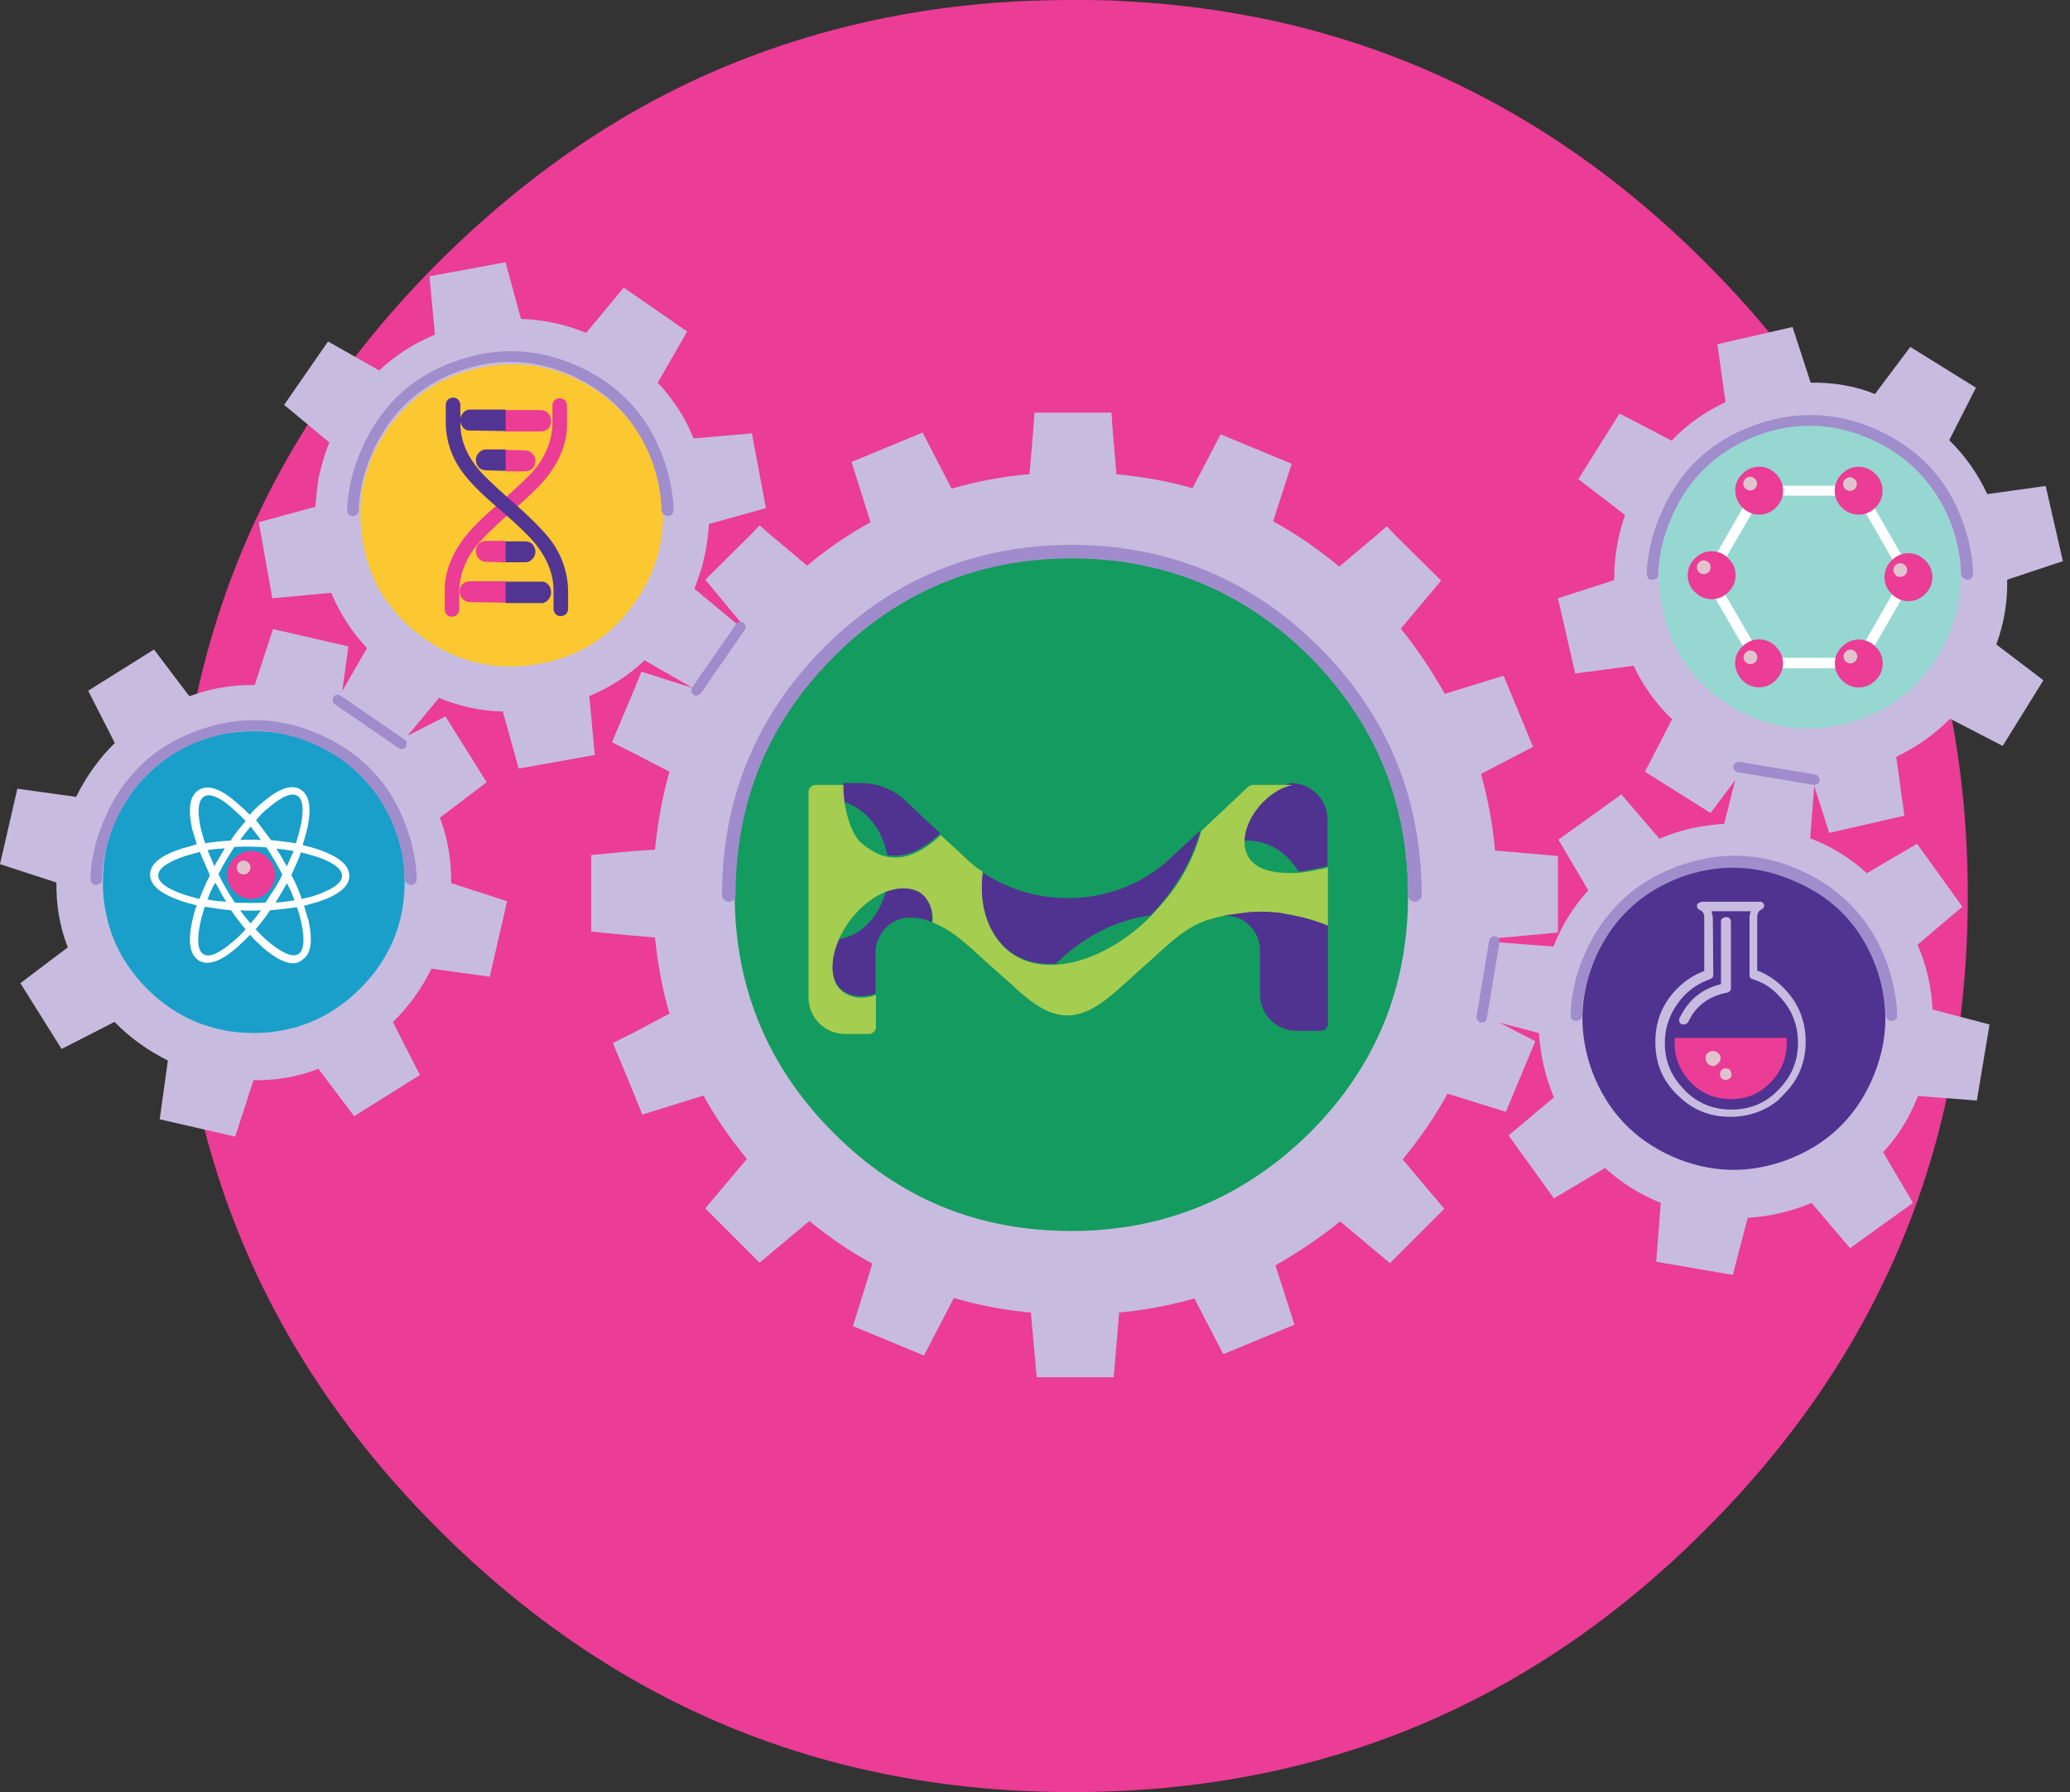 <?xml version="1.0" encoding="UTF-8"?><svg id="Ebene_1" xmlns="http://www.w3.org/2000/svg" viewBox="0 0 457.11 395.7"><rect x="0" y="0" width="457.11" height="395.7" fill="#333333" stroke="none"/><defs><style>.cls-1{fill:rgba(204,204,204,0);}.cls-2{fill:#fbc832;}.cls-3{fill:#eb3c96;}.cls-4{fill:#fff;}.cls-5{fill:#96d7d2;}.cls-6{fill:#a08dcc;}.cls-7{fill:#a08ccc;}.cls-8{fill:#a5cd50;}.cls-9{fill:#e1c3cd;}.cls-10{fill:#c7bcdf;}.cls-11{fill:#149b5f;}.cls-12{fill:#199fca;}.cls-13{fill:#503291;}.cls-14{fill:#523593;}</style></defs><g id="Layer0_0_FILL-2"><path class="cls-1" d="M546.54,459.2V-63.5H-73.16V459.2H546.54Z"/></g><g id="Layer0_1_MEMBER_0_FILL"><path class="cls-3" d="M434.54,197.8c0-54.7-19.3-101.3-58-139.9-19.5-19.5-41-34-64.5-43.7C292.34,6.1,271.34,1.5,248.94,.3c-4.1-.3-8.1-.3-12.2-.3s-8.1,.1-12.2,.3c-22.5,1.2-43.6,5.9-63.2,13.9-23.6,9.6-45,24.3-64.5,43.7-38.6,38.6-58,85.2-58,139.9s19.3,101.3,58,139.9c38.6,38.6,85.2,58,139.9,58s101.3-19.3,139.9-58c38.7-38.6,57.9-85.2,57.9-139.9Z"/></g><g id="Layer0_1_MEMBER_1_MEMBER_0_FILL"><path class="cls-10" d="M338.54,164.9l-6.5-15.7-9.4,2.9-3.6,1.1c-2.8-5-6-9.8-9.7-14.4l8.9-10.6-10-9.9-2-2.1-2.4,2.1-8.1,6.8c-4.7-3.9-9.5-7.2-14.6-10l4.1-12.7-15.7-6.5-6.2,11.9c-5.4-1.6-11-2.5-16.8-3.1l-.8-9.4-.3-4.2h-17l-.3,4.2-.8,9.4c-6,.5-11.7,1.6-17.2,3.2l-6.4-12.4-15.7,6.5,4.2,13.3c-4.9,2.7-9.6,5.9-14,9.6l-8.1-6.8-2.4-2.1-2,2.1-10,9.9,8.9,10.7c-3.6,4.4-6.8,9.1-9.5,13.9l-13.5-4.3-1.7,4.2-4.8,11.4,4.8,2.4,7.9,4.1c-1.6,5.5-2.6,11.3-3.2,17.2l-4.7,.3-9.4,.9v16.9l9.4,.9,4.7,.4c.6,5.8,1.6,11.4,3.2,16.8l-7.9,4.2-4.6,2.3,4.6,11.1,1.9,4.7,13.5-4.2c2.7,4.9,5.9,9.5,9.6,14l-9.2,10.9,12,12,11-9.2c4.4,3.6,9,6.8,13.9,9.4l-1.6,5.2-2.7,8.6,15.7,6.5,6.6-12.7c5.5,1.6,11.1,2.7,17,3.2l1.3,14.3h17l1.2-14.3c5.7-.5,11.3-1.6,16.6-3.1l6.4,12.3,15.7-6.5-2.6-8.2-1.6-4.9c4.9-2.8,9.7-6,14.3-9.7l11,9.2,12-12-9.2-10.9c3.8-4.6,7.1-9.4,9.9-14.5l3.6,1.1,9.3,2.9,6.5-15.6-12-6.2c1.6-5.3,2.6-10.8,3.1-16.5l13.9-1.3v-16.9l-13.9-1.2c-.5-5.9-1.6-11.5-3.1-16.9l11.5-6Z"/></g><g id="Layer0_1_MEMBER_1_MEMBER_0_MEMBER_0_FILL"><path class="cls-11" d="M184.04,144.9c-14.6,14.6-21.8,32.1-21.8,52.6s7.3,38.1,21.8,52.6c14.5,14.6,32,21.7,52.5,21.7s38.1-7.3,52.7-21.7c14.6-14.6,21.7-32.1,21.7-52.6s-7.3-38.1-21.7-52.6c-14.6-14.5-32.1-21.7-52.7-21.7s-38,7.2-52.5,21.7Z"/></g><path class="cls-7" d="M312.44,199.1c-.9,0-1.5-.7-1.5-1.5,0-20.4-7.3-38.1-21.7-52.6-14.5-14.4-32.1-21.7-52.6-21.7s-38.1,7.3-52.5,21.7c-14.5,14.5-21.7,32.1-21.7,52.6,0,.9-.7,1.5-1.5,1.5-.9,0-1.5-.7-1.5-1.5,0-21.3,7.6-39.7,22.6-54.7s33.4-22.6,54.6-22.6,39.7,7.6,54.7,22.6,22.6,33.4,22.6,54.7c0,.8-.7,1.5-1.5,1.5Z"/><g id="Layer0_1_MEMBER_2_MEMBER_0_FILL"><path class="cls-10" d="M399.84,84.5l-4-12.3-16.6,3.8,1.8,12.8c-4.5,2.1-8.5,4.9-11.9,8.5l-11.5-6-9.1,14.5,10.3,7.9c-1.6,4.7-2.4,9.4-2.4,14.4l-12.4,4,3.8,16.6,12.9-1.7c2.1,4.4,4.9,8.4,8.5,11.8l-6,11.6,14.5,9.1,7.9-10.5c4.6,1.6,9.4,2.5,14.3,2.4l4,12.5,16.6-3.8-1.8-13c4.4-2.1,8.4-4.9,11.9-8.4l11.6,6,9-14.5-10.4-7.9c1.7-4.6,2.5-9.4,2.4-14.3l12.3-4.1-3.8-16.6-12.9,1.8c-2.1-4.5-4.9-8.5-8.4-11.9l5.9-11.6-14.5-9-7.8,10.4c-4.4-1.8-9.3-2.6-14.2-2.5Z"/></g><g id="Layer0_1_MEMBER_2_MEMBER_1_FILL"><path class="cls-5" d="M371.4,109.76c-4.85,7.85-6.24,16.17-4.16,25.18,1.96,9.01,7.05,15.94,14.67,20.79,7.85,4.85,16.17,6.35,25.18,4.16,8.89-2.08,15.82-7.04,20.67-14.78,4.85-7.85,6.35-16.17,4.27-25.18-2.08-9.01-7.05-15.94-14.78-20.79-7.85-4.85-16.17-6.35-25.06-4.27-8.89,2.08-15.94,7.16-20.79,14.9Z"/></g><g id="Layer0_1_MEMBER_2_MEMBER_2_FILL"><path class="cls-6" d="M434.45,128.02c.35,0,.58-.12,.92-.35,.23-.35,.35-.58,.35-.92-.12-3.93-.92-7.85-2.43-11.9-3.46-9.35-9.82-15.94-18.83-19.98h0c-9.01-4.04-18.25-4.27-27.49-.81-9.36,3.46-15.94,9.82-19.98,18.83-2.08,4.62-3.23,9.24-3.35,13.86,0,.35,.12,.58,.35,.92,.23,.35,.46,.35,.92,.35,.35,0,.58-.12,.92-.35,.35-.35,.35-.58,.35-.92,.12-4.27,1.15-8.55,3.12-12.94,3.81-8.43,9.93-14.21,18.48-17.56,8.55-3.23,17.09-3,25.52,.81,8.43,3.81,14.21,10.05,17.56,18.59,1.39,3.7,2.08,7.39,2.19,10.97,0,.35,.12,.58,.35,.92,.35,.23,.58,.46,1.04,.46Z"/></g><path class="cls-4" d="M410.39,147.55h-22c-.4,0-.8-.2-1-.5l-11-19.1c-.2-.3-.2-.8,0-1.1l11-19.1c.2-.3,.6-.5,1-.5h22c.4,0,.8,.2,1,.5l11,19.1c.2,.3,.2,.8,0,1.1l-11,19.1c-.2,.3-.5,.5-1,.5Zm-21.3-2.3h20.7l10.3-17.9-10.3-17.9h-20.7l-10.4,17.9,10.4,17.9Z"/><g id="Layer0_1_MEMBER_2_MEMBER_3_MEMBER_0_MEMBER_0_FILL"><path class="cls-3" d="M384.76,112.05c1.03,1.03,2.27,1.58,3.71,1.58s2.68-.55,3.71-1.58,1.58-2.27,1.58-3.71-.55-2.68-1.58-3.71c-1.03-1.03-2.27-1.58-3.71-1.58s-2.68,.55-3.71,1.58c-1.03,1.03-1.58,2.27-1.58,3.71,.07,1.44,.62,2.75,1.58,3.71Z"/></g><g id="Layer0_1_MEMBER_2_MEMBER_3_MEMBER_0_MEMBER_1_FILL"><path class="cls-9" d="M385.42,105.72c-.3,.3-.46,.66-.46,1.06,0,.43,.13,.76,.46,1.09,.3,.3,.63,.43,1.06,.43s.76-.13,1.06-.43c.3-.3,.46-.66,.46-1.09,0-.4-.13-.76-.46-1.06-.3-.3-.63-.46-1.06-.46s-.79,.17-1.06,.46Z"/></g><g id="Layer0_1_MEMBER_2_MEMBER_3_MEMBER_1_MEMBER_0_FILL"><path class="cls-3" d="M374.27,130.72c1.03,1.03,2.27,1.58,3.71,1.58s2.68-.55,3.71-1.58,1.58-2.27,1.58-3.71-.55-2.68-1.58-3.71-2.27-1.58-3.71-1.58-2.68,.55-3.71,1.58-1.58,2.27-1.58,3.71,.55,2.75,1.58,3.71Z"/></g><g id="Layer0_1_MEMBER_2_MEMBER_3_MEMBER_1_MEMBER_1_FILL"><path class="cls-9" d="M375.18,124.18c-.3,.3-.46,.66-.46,1.06,0,.43,.13,.76,.46,1.09,.3,.3,.63,.43,1.06,.43s.76-.13,1.06-.43c.3-.3,.46-.66,.46-1.09,0-.4-.13-.76-.46-1.06-.3-.3-.63-.46-1.06-.46s-.76,.17-1.06,.46Z"/></g><g id="Layer0_1_MEMBER_2_MEMBER_3_MEMBER_2_MEMBER_0_FILL"><path class="cls-3" d="M384.73,150.18c1.03,1.03,2.27,1.58,3.71,1.58s2.68-.55,3.71-1.58c1.03-1.03,1.58-2.27,1.58-3.71s-.55-2.68-1.58-3.71c-1.03-1.03-2.27-1.58-3.71-1.58s-2.68,.55-3.71,1.58-1.58,2.27-1.58,3.71c.07,1.44,.62,2.68,1.58,3.71Z"/></g><g id="Layer0_1_MEMBER_2_MEMBER_3_MEMBER_2_MEMBER_1_FILL"><path class="cls-9" d="M385.49,144.09c-.3,.3-.46,.66-.46,1.06,0,.43,.13,.76,.46,1.06,.3,.3,.63,.43,1.06,.43s.76-.13,1.06-.43,.46-.66,.46-1.06-.13-.76-.46-1.06c-.3-.3-.63-.46-1.06-.46s-.76,.17-1.06,.46Z"/></g><g id="Layer0_1_MEMBER_2_MEMBER_3_MEMBER_3_MEMBER_0_FILL"><path class="cls-3" d="M406.76,150.21c1.03,1.03,2.27,1.58,3.71,1.58s2.68-.55,3.71-1.58c1.03-1.03,1.58-2.27,1.58-3.71s-.55-2.68-1.58-3.71-2.27-1.58-3.71-1.58-2.68,.55-3.71,1.58c-1.03,1.03-1.58,2.27-1.58,3.71,0,1.37,.48,2.61,1.58,3.71Z"/></g><g id="Layer0_1_MEMBER_2_MEMBER_3_MEMBER_3_MEMBER_1_FILL"><path class="cls-9" d="M407.56,143.89c-.3,.3-.46,.66-.46,1.06,0,.43,.13,.76,.46,1.09,.3,.3,.63,.43,1.06,.43s.76-.13,1.06-.43c.3-.3,.46-.66,.46-1.09,0-.4-.13-.76-.46-1.06-.3-.3-.63-.46-1.06-.46s-.76,.2-1.06,.46Z"/></g><g id="Layer0_1_MEMBER_2_MEMBER_3_MEMBER_4_MEMBER_0_FILL"><path class="cls-3" d="M406.73,112.06c1.03,1.03,2.27,1.58,3.71,1.58s2.68-.55,3.71-1.58c1.03-1.03,1.58-2.27,1.58-3.71s-.55-2.68-1.58-3.71c-1.03-1.03-2.27-1.58-3.71-1.58s-2.68,.55-3.71,1.58c-1.03,1.03-1.58,2.27-1.58,3.71s.55,2.75,1.58,3.71Z"/></g><g id="Layer0_1_MEMBER_2_MEMBER_3_MEMBER_4_MEMBER_1_FILL"><path class="cls-9" d="M407.46,105.84c-.3,.3-.46,.66-.46,1.06,0,.43,.13,.76,.46,1.06,.3,.3,.63,.43,1.06,.43s.76-.13,1.06-.43c.3-.3,.46-.66,.46-1.06s-.13-.76-.46-1.06c-.3-.3-.63-.46-1.06-.46s-.76,.17-1.06,.46Z"/></g><g id="Layer0_1_MEMBER_2_MEMBER_3_MEMBER_5_MEMBER_0_FILL"><path class="cls-3" d="M417.73,131.15c1.03,1.03,2.27,1.58,3.71,1.58s2.68-.55,3.71-1.58,1.58-2.27,1.58-3.71-.55-2.68-1.58-3.71c-1.03-1.03-2.27-1.58-3.71-1.58s-2.68,.55-3.71,1.58-1.58,2.27-1.58,3.71,.55,2.68,1.58,3.71Z"/></g><g id="Layer0_1_MEMBER_2_MEMBER_3_MEMBER_5_MEMBER_1_FILL"><path class="cls-9" d="M418.57,124.8c-.3,.3-.46,.66-.46,1.06,0,.43,.13,.76,.46,1.09,.3,.3,.63,.43,1.06,.43s.76-.13,1.06-.43c.3-.3,.46-.66,.46-1.09,0-.4-.13-.76-.46-1.06-.3-.3-.63-.46-1.06-.46-.43,.03-.76,.2-1.06,.46Z"/></g><g><g id="Layer0_1_MEMBER_3_MEMBER_0_FILL"><path class="cls-10" d="M344.14,185.4l6.6,11.2c-3.3,3.6-5.9,7.8-7.7,12.4l-13-1-2.8,16.8,12.6,3.3c.3,4.9,1.4,9.6,3.3,14.2l-10,8.4,10,13.9,11.3-6.7c3.6,3.3,7.8,5.9,12.3,7.7l-1,13,16.9,2.9,3.3-12.6c4.9-.3,9.6-1.4,14.1-3.3l8.5,10,13.9-10-6.6-11.2c3.4-3.6,5.9-7.8,7.7-12.4l13,1,2.8-16.8-12.6-3.3c-.2-4.9-1.3-9.7-3.3-14.3l9.9-8.4-10-13.9-11.1,6.5c-3.7-3.4-7.8-5.9-12.5-7.7l1-13-16.8-2.8-3.2,12.6c-4.9,.3-9.7,1.3-14.3,3.3l-8.4-9.8-13.9,10Z"/></g><path class="cls-7" d="M327.24,225.8h-.2c-.6-.1-1-.7-1-1.3l2.8-16.8c.1-.6,.7-1,1.3-1,.6,.1,1,.7,1,1.3l-2.8,16.8c-.1,.7-.6,1-1.1,1Zm73.5-52.5h-.2l-16.8-2.8c-.6-.1-1-.7-1-1.3s.7-1,1.3-1l16.8,2.8c.6,.1,1,.7,1,1.3-.1,.6-.6,1-1.1,1Z"/></g><g id="Layer0_1_MEMBER_3_MEMBER_1_FILL"><path class="cls-13" d="M413.34,238.5c3.7-8.4,4-16.9,.8-25.5-3.3-8.6-9.1-14.8-17.5-18.6-8.4-3.7-16.9-4-25.6-.8-8.6,3.3-14.8,9.1-18.6,17.5-3.7,8.4-4,16.9-.8,25.6,3.3,8.6,9.1,14.8,17.5,18.6,8.4,3.7,16.9,4,25.5,.8,8.7-3.3,14.9-9.1,18.7-17.6Z"/></g><g id="Layer0_1_MEMBER_3_MEMBER_1_MEMBER_0_FILL"><path class="cls-6" d="M414.14,213.1c1.4,3.7,2.2,7.4,2.3,11.1,0,.3,.2,.6,.4,.9,.3,.3,.5,.3,.9,.3,.3,0,.6-.1,.9-.3,.3-.3,.3-.6,.3-1-.1-3.9-1-7.9-2.4-11.9-3.6-9.3-9.8-15.9-18.9-20h0c-9-4.1-18.2-4.3-27.5-.8-9.3,3.5-15.9,9.8-20,18.8-2.1,4.6-3.2,9.2-3.3,13.9,0,.3,.1,.7,.3,1s.5,.3,1,.3c.3,0,.6-.1,.9-.3,.3-.3,.3-.6,.3-.9,.1-4.3,1.1-8.7,3-12.9,3.8-8.4,10-14.2,18.5-17.5,8.6-3.2,17.2-2.9,25.5,.8,8.7,3.7,14.5,9.9,17.8,18.5Z"/></g><g id="Layer0_1_MEMBER_3_MEMBER_1_MEMBER_1_MEMBER_0_FILL"><path class="cls-3" d="M394.57,230.27c0-.39,0-.72-.06-1.11h-24.65c-.06,.33-.06,.72-.06,1.11,0,3.39,1.22,6.33,3.61,8.77,.28,.28,.56,.56,.89,.83,2.22,1.89,4.83,2.83,7.88,2.83s5.66-.89,7.88-2.83c.28-.22,.56-.56,.89-.83,2.39-2.44,3.61-5.33,3.61-8.77Z"/></g><g id="Layer0_1_MEMBER_3_MEMBER_1_MEMBER_1_MEMBER_1_FILL"><path class="cls-10" d="M375.64,199.2c-.3,0-.4,.1-.6,.2-.2,.2-.3,.3-.3,.5,0,.3,0,.4,.1,.6s.3,.3,.5,.4c.7,.3,1,.9,1,1.6v11.9c-2.2,.8-4.2,2.1-5.9,3.8-3.3,3.3-4.9,7.2-4.9,11.9s1.6,8.5,4.9,11.7h0c.3,.3,.8,.7,1.1,1h0c3,2.6,6.6,3.8,10.6,3.8s7.7-1.3,10.7-3.8v-.1c.3-.3,.7-.6,1-1h0c3.3-3.2,4.9-7.1,4.9-11.7s-1.6-8.6-4.9-11.9c-1.7-1.7-3.6-3-5.8-3.8v-11.9c0-.8,.4-1.4,1-1.6,.2-.1,.3-.3,.4-.4,.1-.2,.2-.4,.1-.6,0-.2-.2-.4-.3-.5s-.3-.2-.6-.2h-13m2.6,3.6c0-.5-.2-1-.3-1.5h8.7c-.2,.4-.3,1-.3,1.5v12.7c0,.2,.1,.4,.2,.5,.1,.2,.3,.3,.5,.3,2.2,.7,4.1,1.8,5.7,3.6,2.9,2.9,4.3,6.4,4.3,10.5s-1.5,7.5-4.3,10.3h0c-.3,.3-.7,.7-1,1-2.7,2.3-5.8,3.4-9.4,3.4s-6.7-1.1-9.4-3.4h0c-.3-.3-.7-.6-1-1h0c-2.9-2.9-4.3-6.3-4.3-10.3s1.5-7.5,4.3-10.5c1.7-1.7,3.6-2.9,5.7-3.6,.2-.1,.3-.2,.5-.3,.1-.2,.2-.3,.2-.5l-.1-12.7h0Z"/></g><g id="Layer0_1_MEMBER_3_MEMBER_1_MEMBER_1_MEMBER_1_MEMBER_0_FILL"><path class="cls-10" d="M372.24,226.1c.3-.1,.5-.3,.6-.5,1.6-3.5,4.5-5.6,8.4-6.4,.3,0,.5-.2,.7-.3,.2-.2,.3-.4,.3-.7v-14.6c0-.3-.1-.6-.3-.8-.2-.3-.5-.3-.8-.3s-.6,.1-.8,.3c-.3,.2-.3,.5-.3,.8v13.7c-4.2,1-7.2,3.5-9.1,7.4-.2,.3-.2,.6-.1,.9,.1,.3,.3,.5,.6,.6,.1,0,.5,0,.8-.1Z"/></g><g id="Layer0_1_MEMBER_3_MEMBER_1_MEMBER_1_MEMBER_2_FILL"><path class="cls-9" d="M378.24,232.06c-.46,0-.92,.23-1.15,.46-.35,.35-.46,.81-.46,1.15s.23,.81,.46,1.15c.35,.35,.81,.58,1.15,.58,.46,0,.81-.23,1.15-.58s.58-.69,.58-1.15-.23-.92-.58-1.15c-.23-.23-.58-.46-1.15-.46Z"/></g><g id="Layer0_1_MEMBER_3_MEMBER_1_MEMBER_1_MEMBER_3_FILL"><path class="cls-9" d="M382,238.08c.35-.23,.35-.46,.35-.92,0-.35-.12-.69-.35-.92-.23-.23-.46-.35-.92-.35-.35,0-.69,.12-.92,.35-.23,.35-.35,.58-.35,.92s.12,.58,.35,.92c.35,.35,.58,.35,.92,.35s.69-.12,.92-.35Z"/></g><g id="Layer0_1_MEMBER_4_MEMBER_0_MEMBER_0_FILL"><path class="cls-10" d="M75.17,155.6l1.77-12.87-16.66-3.83-4.02,12.35c-4.96-.07-9.76,.72-14.44,2.49l-7.82-10.33-14.53,9.1,5.88,11.54c-3.52,3.46-6.33,7.43-8.54,11.9l-12.98-1.8-3.83,16.66,12.46,4.05c-.07,4.96,.72,9.76,2.51,14.32l-10.47,7.9,9.1,14.53,11.68-5.97c3.46,3.52,7.32,6.3,11.79,8.52l-1.8,12.98,16.66,3.83,4.05-12.46c4.96,.07,9.76-.72,14.32-2.52l7.9,10.47,14.53-9.1-5.97-11.68c3.52-3.46,6.3-7.32,8.52-11.79l12.87,1.77,3.83-16.66-12.35-4.02c.07-4.96-.72-9.76-2.49-14.44l10.33-7.82-9.1-14.53-11.54,5.88c-3.23-3.47-7.21-6.28-11.68-8.49Z"/></g><g id="Layer0_1_MEMBER_4_MEMBER_0_MEMBER_1_FILL"><path class="cls-12" d="M79.54,171.15c-6.47-6.47-14.44-9.7-23.56-9.7s-17.09,3.23-23.56,9.7c-6.47,6.47-9.7,14.44-9.7,23.56s3.23,16.98,9.7,23.56c6.47,6.47,14.44,9.82,23.56,9.82s17.09-3.35,23.56-9.82c6.47-6.47,9.82-14.32,9.82-23.56s-3.35-17.09-9.82-23.56Z"/></g><g id="Layer0_1_MEMBER_4_MEMBER_0_MEMBER_2_MEMBER_1_FILL"><path class="cls-3" d="M51.75,196.89c1.03,1.03,2.27,1.58,3.71,1.58s2.68-.55,3.71-1.58,1.58-2.27,1.58-3.71-.55-2.68-1.58-3.71c-1.03-1.03-2.27-1.58-3.71-1.58s-2.68,.55-3.71,1.58-1.58,2.27-1.58,3.71,.55,2.68,1.58,3.71Z"/></g><g id="Layer0_1_MEMBER_4_MEMBER_0_MEMBER_2_MEMBER_2_FILL"><path class="cls-9" d="M52.73,190.49c-.3,.3-.46,.66-.46,1.06,0,.43,.13,.76,.46,1.09,.3,.3,.63,.43,1.06,.43s.76-.13,1.06-.43c.3-.3,.46-.66,.46-1.09,0-.4-.13-.76-.46-1.06-.3-.3-.63-.46-1.06-.46s-.79,.17-1.06,.46Z"/></g><g id="Layer0_1_MEMBER_4_MEMBER_0_MEMBER_3_FILL"><path class="cls-6" d="M90.77,195.39c.35,0,.58-.12,.92-.35,.23-.35,.35-.58,.35-.92-.12-3.93-.92-7.85-2.43-11.9-3.46-9.35-9.82-15.94-18.83-19.98h0c-9.01-4.04-18.25-4.27-27.49-.81-9.36,3.46-15.94,9.82-19.98,18.83-2.08,4.62-3.23,9.24-3.35,13.86,0,.35,.12,.58,.35,.92,.23,.35,.46,.35,.92,.35,.35,0,.58-.12,.92-.35,.35-.35,.35-.58,.35-.92,.12-4.27,1.15-8.55,3.12-12.94,3.81-8.43,9.93-14.32,18.48-17.56s17.09-3,25.52,.81c8.43,3.81,14.21,10.05,17.56,18.59,1.39,3.7,2.08,7.39,2.19,10.97,0,.35,.12,.58,.35,.92,.46,.35,.69,.46,1.04,.46Z"/></g><g><g id="Layer0_1_MEMBER_4_MEMBER_1_FILL"><path class="cls-10" d="M166.04,95.7l-12.9,1.1c-1.8-4.6-4.5-8.7-7.9-12.3l6.5-11.3-14-9.7-8.3,10c-4.6-1.9-9.4-2.9-14.4-3.1l-3.4-12.5-16.8,3.1,1.2,12.9c-4.6,1.9-8.7,4.5-12.3,7.9l-11.3-6.4-9.7,14,10,8.3c-1,2.3-1.6,4.7-2.2,7-.1,.5-.3,1.1-.3,1.7-.2,1.1-.3,2.3-.4,3.3-.1,.7-.1,1.5-.2,2.2l-12.5,3.4,3,16.8,13-1.2c1.9,4.5,4.5,8.6,7.9,12.2l-6.5,11.3,14.1,9.7,8.3-10c4.6,1.9,9.3,2.9,14.1,3l3.5,12.6,16.8-3-1.2-13c4.5-1.9,8.6-4.5,12.2-7.9l11.3,6.5,9.7-14-10-8.3c.6-1.6,1.1-3,1.6-4.6,.3-1,.5-2.2,.8-3.3,.4-2.1,.7-4.2,.8-6.4l12.6-3.5-3.1-16.5Z"/></g><path class="cls-7" d="M88.64,165.4c-.3,0-.4-.1-.6-.2l-14.1-9.7c-.5-.3-.6-1-.3-1.6s1-.6,1.6-.3l14.1,9.7c.5,.3,.6,1,.3,1.6-.3,.4-.6,.5-1,.5Zm65.1-11.8c-.3,0-.4-.1-.6-.2-.5-.3-.6-1-.3-1.6l9.7-14c.3-.5,1-.6,1.6-.3,.5,.3,.6,1,.3,1.6l-9.7,14c-.3,.3-.7,.5-1,.5Z"/></g><g id="Layer0_1_MEMBER_4_MEMBER_1_MEMBER_0_FILL"><path class="cls-2" d="M131.94,86.4c-7.6-5.2-15.9-7-24.9-5.4s-16.2,6.2-21.5,13.8c-5.2,7.6-7,15.9-5.4,24.9,1.6,9.1,6.2,16.2,13.9,21.5,7.5,5.2,15.9,7,24.9,5.4,9.1-1.6,16.3-6.2,21.5-13.9,5.2-7.5,7-15.9,5.4-24.9-1.6-8.9-6.2-16.1-13.9-21.4Z"/></g><g id="Layer0_1_MEMBER_4_MEMBER_1_MEMBER_0_MEMBER_0_FILL"><path class="cls-6" d="M147.48,113.92c.35,0,.58-.12,.92-.35,.23-.35,.35-.58,.35-.92-.12-3.93-.92-7.85-2.43-11.9-3.46-9.35-9.82-15.94-18.83-19.98h0c-9.01-4.04-18.25-4.27-27.49-.81-9.36,3.46-15.94,9.82-19.98,18.83-2.08,4.62-3.23,9.24-3.35,13.86,0,.35,.12,.58,.35,.92,.23,.35,.46,.35,.92,.35,.35,0,.58-.12,.92-.35,.35-.35,.35-.58,.35-.92,.12-4.27,1.15-8.55,3.12-12.94,3.81-8.43,9.93-14.32,18.48-17.56,8.55-3.23,17.09-3,25.52,.81,8.43,3.81,14.21,10.05,17.56,18.59,1.39,3.7,2.08,7.39,2.19,10.97,0,.35,.12,.58,.35,.92,.46,.46,.81,.46,1.04,.46Z"/></g><g id="Layer0_1_MEMBER_4_MEMBER_2_MEMBER_0_MEMBER_0_FILL"><path class="cls-3" d="M118.64,102.92h0c-1.39,1.85-4.16,4.39-7.85,7.74-4.16,3.46-6.93,6.24-8.43,8.31-2.66,3.58-4.16,7.39-4.16,11.43v4.16c0,.46,.23,.92,.46,1.15,.35,.35,.69,.46,1.15,.46s.92-.23,1.15-.46,.46-.81,.46-1.15v-4.16c.12-3.35,1.15-6.35,3.35-9.35h0c1.39-1.85,4.16-4.5,7.85-7.85,4.16-3.46,6.93-6.24,8.43-8.2h0c2.66-3.58,4.16-7.27,4.16-11.2v-4.27c0-.46-.23-.92-.46-1.15s-.81-.46-1.15-.46-.92,.23-1.15,.46c-.35,.35-.46,.69-.46,1.15v4.16c-.12,3.23-1.15,6.23-3.35,9.24Z"/></g><g id="Layer0_1_MEMBER_4_MEMBER_2_MEMBER_0_MEMBER_1_FILL"><path class="cls-14" d="M105.01,102.8h0c-2.19-2.89-3.35-6-3.35-9.24v-4.16c0-.46-.23-.92-.46-1.15-.35-.35-.81-.46-1.15-.46-.46,0-.92,.23-1.15,.46-.35,.35-.46,.69-.46,1.15v4.27c.12,3.93,1.39,7.74,4.16,11.2h0c1.5,1.96,4.27,4.73,8.43,8.2,3.81,3.35,6.47,5.89,7.85,7.85h0c2.19,3,3.35,6.12,3.35,9.35v4.16c0,.46,.23,.92,.46,1.15,.35,.35,.69,.46,1.15,.46s.92-.23,1.15-.46c.35-.35,.46-.81,.46-1.15v-4.16c-.12-4.04-1.39-7.85-4.16-11.43-1.62-1.96-4.39-4.85-8.43-8.31-3.81-3.35-6.47-5.89-7.85-7.73Z"/></g><g id="Layer0_1_MEMBER_4_MEMBER_2_MEMBER_1_MEMBER_0_FILL"><path class="cls-3" d="M111.66,99.34c-.46,1.39-.46,2.89,0,4.73h4.27c.69,0,1.15-.23,1.62-.58,.46-.46,.69-1.15,.69-1.73s-.23-1.15-.69-1.62c-.35-.46-1.04-.69-1.62-.69l-4.27-.12m10.04-6.47c0-.46-.23-1.04-.46-1.39l-.23-.23c-.35-.46-1.04-.69-1.62-.69h-7.85c-.81,1.62-.81,3.12,0,4.73h7.85c.69,0,1.15-.23,1.62-.58l.23-.23c.35-.58,.46-1.04,.46-1.62Z"/></g><g id="Layer0_1_MEMBER_4_MEMBER_2_MEMBER_1_MEMBER_1_FILL"><path class="cls-3" d="M111.66,124.16c.81-1.62,.81-3.12,0-4.73h-4.27c-.69,0-1.15,.23-1.62,.58-.46,.46-.69,1.15-.69,1.73s.23,1.15,.69,1.62c.35,.46,1.04,.69,1.62,.69l4.27,.12m0,8.89c.81-1.39,.81-3,0-4.73h-7.85c-.69,0-1.15,.23-1.62,.58l-.23,.23c-.35,.46-.46,1.04-.46,1.5s.23,1.04,.46,1.39l.23,.23c.35,.46,1.04,.69,1.62,.69l7.85,.12h0Z"/></g><g id="Layer0_1_MEMBER_4_MEMBER_2_MEMBER_1_MEMBER_2_FILL"><path class="cls-14" d="M121.01,129.01c-.35-.35-.81-.58-1.15-.58h-8.2v4.73h8.2c.46-.12,.92-.35,1.15-.69,.46-.46,.69-1.04,.69-1.62,0-.81-.23-1.38-.69-1.85m-9.35-4.85h4.27c.69,0,1.15-.23,1.62-.69,.46-.46,.69-1.04,.69-1.62s-.23-1.15-.69-1.73c-.35-.35-1.04-.58-1.62-.58h-4.27v4.62m0-28.98v-4.73h-8.2c-.46,.12-.92,.35-1.15,.69-.46,.46-.69,1.04-.69,1.62s.23,1.15,.69,1.73c.35,.35,.81,.58,1.15,.58h.35l7.85,.12m0,8.78v-4.73h-4.27c-.69,0-1.15,.23-1.62,.69-.46,.46-.69,1.04-.69,1.62s.23,1.15,.69,1.73c.35,.35,1.04,.58,1.62,.58l4.27,.12h0Z"/></g><g id="LOGO"><path id="Colour_2" class="cls-13" d="M186.44,177.1c-.2-1.4-.3-2.8-.3-4.2h4.2c3.8,.1,7.2,1.6,9.6,3.9,.1,.1,8.6,8.1,7.7,7.2-4.5,4.2-8.3,5.4-11.7,4.8-1.1-5.7-4.7-10.2-9.5-11.7Zm16.9,19.9c-1.8-1.4-4.7-1.5-7.7-.3-1.5,5.7-5.5,10-10.6,10.7-2,4.7-1.7,9.3,.9,11.2,2,1.5,4.6,1.7,7.4,.8v-9.1c0-4.2,3.5-7.7,7.5-7.7,1.7,0,3.4,.3,4.9,1h0c.4-3-.6-5.3-2.4-6.6Zm85.6,5.6c-1.2-.3-2.5-.6-3.8-.9-.6-.1-1.2-.2-1.7-.3-.4-.1-.9-.1-1.3-.2-1.1-.1-2.2-.2-3.3-.2-1,0-2,.1-3,.1-.8,.1-1.6,.2-2.3,.3-.3,0-.4,.1-.7,.1-1,.2-1.9,.3-2.9,.5h0c-.9,.2-1.7,.4-2.6,.7h-.2c1.1-.3,2.3-.5,3.6-.5,4.2,0,7.5,3.5,7.5,7.6v9.7c0,4.5,3.6,8.1,8.1,8.1h5.3c.9,0,1.6-.7,1.6-1.6v-22.2c-1.3-.3-2.8-.8-4.3-1.2Zm-66.9,6.7c2.9,2.7,6.8,3.7,11.1,3.5,5.9-5.8,13-9.6,20.9-10.7,.9-.9,1.8-1.8,2.6-2.9,4.2-5,7-10.6,8.5-15.9l-6.8,6.3c-5.9,5.5-13.8,8.7-22.5,8.7-7.1,0-13.6-2.1-19-5.8h0c-.7,6.6,.9,12.9,5.2,16.8Zm59.1-34.5c-.1,.1-.2,.1-.3,.2-3.7,2.5-6.3,6.9-6.2,10.7,.3,0,.6-.1,.9-.1,4.6,0,8.7,2.7,11.2,6.8,.6,0,1.1-.1,1.7-.2,.4-.1,.8-.1,1.1-.2,.2,0,.3-.1,.5-.1,.5-.1,1-.2,1.4-.3h.2c.4-.1,.9-.2,1.2-.3,.1,0,.2,0,.3-.1h0v-10.2c0-4.4-3.5-8-7.9-8.1h-.2c-1.4,.4-2.7,1-3.9,1.9,.2-.2,.1-.1,0,0Z"/><g id="Colour_1"><path class="cls-8" d="M269.94,202.3h0c1-.3,1.9-.4,2.9-.5,.3,0,.4-.1,.7-.1,.8-.1,1.6-.2,2.3-.3,1-.1,2-.1,3-.1,1.1,0,2.3,.1,3.3,.2,.4,0,.9,.1,1.3,.2,.6,.1,1.2,.2,1.7,.3,1.3,.3,2.5,.5,3.8,.9,1.5,.4,2.9,.9,4.3,1.5v-12.9h0c-.1,0-.2,0-.3,.1-.4,.1-.8,.2-1.2,.3h-.2c-.4,.1-1,.2-1.4,.3-.2,0-.3,.1-.5,.1-.3,.1-.8,.1-1.1,.2-.6,.1-1.1,.1-1.7,.2-5,.3-10.1-.4-11.6-4.4-.3-.7-.4-1.5-.4-2.3-.1-3.7,2.5-8.1,6.2-10.7,.1-.1,.2-.1,.3-.2s.2-.1,.3-.2c1.2-.8,2.5-1.3,3.8-1.6h-8.7c-.4,0-.8,.2-1.1,.4l-10.4,9.8c-1.4,5.4-4.2,11-8.5,15.9-.9,1-1.7,1.9-2.6,2.9-6.4,6.4-14.1,10.3-20.9,10.7-4.2,.3-8.1-.8-11.1-3.5-4.3-4-6-10.1-5.1-17h0c-.8-.5-1.5-1-2.2-1.6s-1.4-1.2-2.1-1.9c0,0-1-1-2.5-2.3-.8-.7-1.6-1.5-2.5-2.3-4.5,4.2-8.3,5.4-11.7,4.8-2.2-.4-4.1-1.6-6-3.2-1.6-1.5-2.9-4.9-3.5-8.5-.2-1.4-.3-2.8-.3-4.2h-6.1c-.9,0-1.6,.7-1.6,1.6v45.3c0,4.5,3.6,8.1,8.1,8.1h5.2c.9,0,1.6-.7,1.6-1.6v-7c-2.9,1-5.5,.7-7.4-.8-2.6-1.9-2.9-6.5-.9-11.2,.7-1.6,1.6-3.3,2.9-4.9,2.3-2.9,5-4.9,7.6-5.9,2.9-1.1,5.8-1,7.7,.3,1.7,1.3,2.8,3.6,2.6,6.5h0c4.3,1.6,7.9,5.1,11.2,8.1,.1,.1,.2,.2,.3,.3,.2,.2,.3,.3,.5,.4,.4,.4,.9,.8,1.3,1.2,.6,.5,1.2,1.1,1.8,1.6,1.4,1.2,2.7,2.4,4,3.6h0c.6,.5,1.2,1,1.8,1.5h0c2.9,2.3,5.7,3.8,8.9,3.8,5.8,0,10.5-5.2,16.6-10.6,4.2-3.6,8.7-8.7,14.4-10.5h0c.1,0,.2,0,.3-.1h.2c.9-.3,1.8-.6,2.7-.7Z"/></g></g><path class="cls-4" d="M64.74,212.7c-1.7,0-3.9-1.1-6.6-3.4-1-.9-2-1.8-2.9-2.9-1,1-1.9,1.9-2.9,2.8-3.6,3.1-6.4,4.1-8.4,2.9s-2.5-4.1-1.5-8.7c.3-1.1,.5-2.3,1-3.5-1.2-.3-2.4-.6-3.5-1-4.6-1.6-6.8-3.5-6.8-5.8s2.3-4.2,6.9-5.7c1-.3,2.3-.6,3.4-1-.3-1.1-.7-2.3-1-3.3-1-4.7-.5-7.5,1.5-8.7s4.8-.3,8.4,2.9c1,.8,1.8,1.6,2.8,2.6,.9-1,1.8-1.9,2.8-2.7,3.6-3.1,6.4-4.1,8.4-2.9s2.5,4.1,1.5,8.7c-.3,1.1-.6,2.3-1,3.6,1.2,.3,2.4,.6,3.6,1,4.5,1.6,6.7,3.5,6.7,5.8s-2.3,4.2-6.8,5.7c-1,.3-2.1,.6-3.2,.9,.3,1.1,.7,2.3,1,3.3,1,4.7,.5,7.5-1.5,8.7-.6,.5-1.2,.7-1.9,.7Zm-8.3-7.5c1,1,1.9,2,2.9,2.8,2.1,1.7,4.9,3.6,6.5,2.7,1.3-.8,1.5-3.2,.7-7-.3-1.1-.5-2.3-1-3.4-1.8,.3-3.8,.5-5.9,.7-1,1.5-2.1,2.9-3.2,4.2Zm-11.2-5c-.4,1.1-.7,2.3-1,3.5-.8,3.8-.6,6.2,.7,7,1.6,1,4.4-1,6.4-2.7,1-.8,1.9-1.7,2.9-2.8-1.1-1.3-2.2-2.7-3.2-4.2-2.1-.2-4-.5-5.8-.8Zm7.8,.8c.7,1,1.5,2,2.3,2.9,.8-.9,1.5-1.8,2.3-2.9-1.5,.1-3.1,.1-4.6,0Zm-1.2-1.7c2.2,.1,4.6,.1,6.8,0,.6-1,1.2-1.9,1.9-2.9,.7-1.1,1.3-2.2,1.8-3.3-.5-1-1.1-2.1-1.7-3.1-.6-1-1.2-2-1.8-2.9-2.3-.2-4.9-.2-7.1-.1-.6,1-1.2,1.9-1.8,2.9s-1.2,2.1-1.7,3.1c.5,1.1,1.2,2.3,1.8,3.4,.6,1,1.2,2,1.8,2.9Zm11.5-4.3c-.4,.8-.9,1.6-1.3,2.3-.4,.7-.8,1.3-1.2,2,1.5-.1,2.9-.3,4.2-.5-.5-1.3-1-2.6-1.7-3.8Zm-17.5,3.6c1.3,.3,2.6,.4,4.1,.5-.3-.6-.8-1.2-1.1-1.9-.4-.8-.9-1.6-1.3-2.3-.8,1.3-1.3,2.5-1.7,3.7Zm18.5-5.4c1,1.8,1.7,3.6,2.3,5.3,1.1-.3,2.3-.5,3.3-.9,2.5-.9,5.6-2.3,5.6-4.2s-2.9-3.3-5.5-4.2c-1.1-.3-2.3-.7-3.6-1-.5,1.6-1.3,3.2-2.1,5Zm-20.2-5.1c-1.2,.3-2.3,.6-3.5,1-2.6,.9-5.7,2.3-5.7,4.2s3,3.3,5.6,4.2c1,.3,2.3,.7,3.5,1,.6-1.6,1.4-3.4,2.3-5.2-.8-2-1.6-3.6-2.2-5.2Zm16.9-.7c.3,.6,.8,1.2,1.1,1.8,.4,.7,.8,1.4,1.2,2.1,.5-1.1,1-2.3,1.5-3.4-1.3-.2-2.5-.4-3.8-.5Zm-15.2,.3c.4,1.1,1,2.3,1.5,3.6,.3-.7,.8-1.4,1.2-2.1,.3-.6,.8-1.3,1.1-1.9-1.2,.1-2.5,.2-3.8,.4Zm14-2.2c1.9,.2,3.8,.4,5.5,.7,.4-1.2,.7-2.4,1-3.6,.6-2.6,.9-6-.7-6.9-1.6-1-4.4,1-6.4,2.7-1,.8-1.8,1.6-2.7,2.7,1,1.3,2.2,2.9,3.3,4.4Zm-13.8-9.9c-.3,0-.7,.1-1,.3-1.6,1-1.3,4.3-.7,7,.3,1,.5,2.2,1,3.3,1.7-.3,3.6-.5,5.6-.6,1-1.6,2.2-3,3.3-4.3-.9-1-1.8-1.8-2.7-2.6-1.7-1.6-3.8-3.1-5.5-3.1Zm9.3,9.8c.8,0,1.6,0,2.3,.1-.8-1.1-1.6-2.1-2.3-3-.8,1-1.6,1.9-2.3,3,.7-.1,1.5-.1,2.3-.1Z"/></svg>